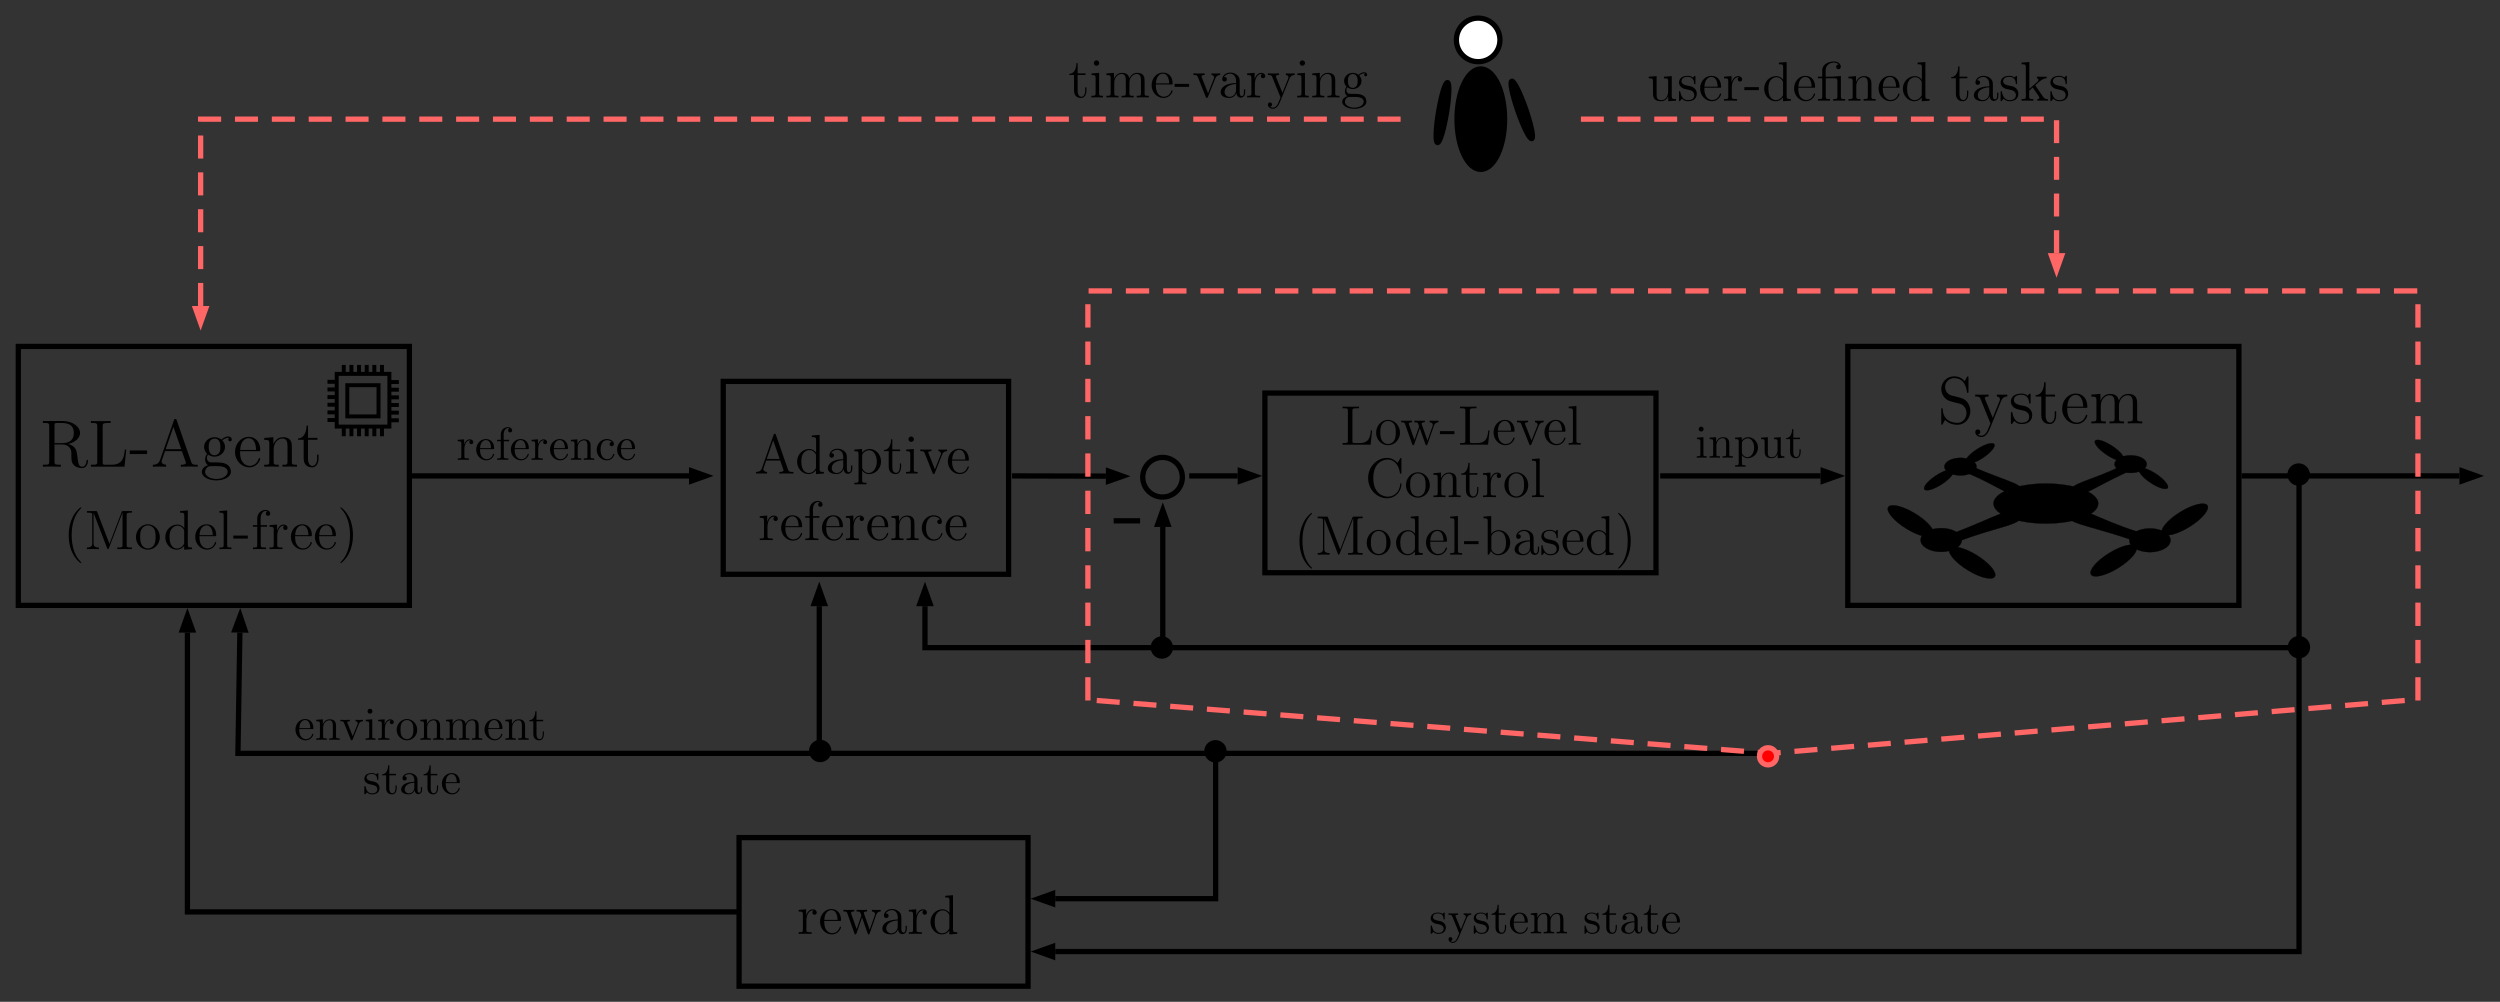 <?xml version="1.0" encoding="UTF-8"?>
<svg xmlns="http://www.w3.org/2000/svg" xmlns:xlink="http://www.w3.org/1999/xlink" version="1.1" width="536.37pt" height="214.93pt" viewBox="0 0 536.37 214.93">
  <rect x="0" y="0" width="536.37" height="214.93" fill="#333333" stroke="none"/>
  <defs>
    <path id="font_0_24" d="M.208 .417C.157 .43 .112 .48 .112 .544 .112 .614 .168 .677 .246 .677 .41 .677 .432 .515 .438 .472 .44 .46 .44 .456 .45 .456 .461 .456 .461 .461 .461 .479V.681C.461 .699 .461 .704 .451 .704 .448 .704 .444 .704 .437 .691L.404 .63C.356 .692 .29 .704 .246 .704 .135 .704 .054 .615 .054 .513 .054 .465 .071 .421 .108 .381 .143 .342 .178 .333 .249 .315 .284 .307 .339 .293 .353 .287 .4 .264 .431 .21 .431 .154 .431 .079 .378 .008 .295 .008 .25 .008 .188 .019 .139 .062 .081 .114 .077 .186 .076 .219 .075 .227 .067 .227 .065 .227 .054 .227 .054 .222 .054 .204V.002C.054-.016 .054-.021 .064-.021 .07-.021 .071-.019 .078-.007 .082 .001 .103 .038 .111 .053 .147 .013 .21-.021 .296-.021 .408-.021 .489 .074 .489 .184 .489 .245 .466 .29 .439 .323 .402 .368 .357 .379 .318 .389L.208 .417Z"></path>
    <path id="font_0_15" d="M.405 .334C.432 .401 .479 .402 .498 .402V.431C.469 .429 .455 .429 .423 .429 .4 .429 .398 .429 .342 .431V.402C.379 .4 .388 .377 .388 .359 .388 .35 .386 .345 .382 .335L.28 .083 .169 .355C.163 .369 .163 .375 .163 .376 .163 .402 .198 .402 .218 .402V.431C.192 .429 .143 .429 .115 .429 .077 .429 .075 .429 .018 .431V.402C.076 .402 .084 .397 .097 .366L.246-0C.202-.106 .202-.108 .198-.116 .181-.146 .154-.184 .109-.184 .078-.184 .059-.166 .059-.166 .059-.166 .094-.162 .094-.127 .094-.103 .075-.09 .057-.09 .04-.09 .019-.1 .019-.129 .019-.167 .056-.204 .109-.204 .165-.204 .206-.155 .232-.092L.405 .334Z"></path>
    <path id="font_0_7" d="M.328 .423C.328 .441 .328 .446 .318 .446 .31 .446 .291 .424 .284 .415 .253 .44 .222 .446 .19 .446 .069 .446 .033 .38 .033 .325 .033 .314 .033 .279 .071 .244 .103 .216 .137 .209 .183 .2 .238 .189 .251 .186 .276 .166 .294 .151 .307 .129 .307 .101 .307 .058 .282 .01 .194 .01 .128 .01 .08 .048 .058 .148 .054 .166 .054 .167 .053 .168 .051 .172 .047 .172 .044 .172 .033 .172 .033 .167 .033 .149V.013C.033-.005 .033-.01 .043-.01 .048-.01 .049-.009 .066 .012 .071 .019 .071 .021 .086 .037 .124-.01 .178-.01 .195-.01 .3-.01 .352 .048 .352 .127 .352 .181 .319 .213 .31 .222 .274 .253 .247 .259 .181 .271 .151 .277 .078 .291 .078 .351 .078 .382 .099 .428 .189 .428 .298 .428 .304 .335 .306 .304 .307 .296 .314 .296 .317 .296 .328 .296 .328 .301 .328 .319V.423Z"></path>
    <path id="font_0_8" d="M.168 .402H.309V.431H.168V.615H.146C.145 .521 .109 .425 .018 .422V.402H.103V.124C.103 .013 .177-.01 .23-.01 .293-.01 .326 .052 .326 .124V.181H.304V.126C.304 .054 .275 .012 .236 .012 .168 .012 .168 .105 .168 .122V.402Z"></path>
    <path id="font_0_19" d="M.383 .232C.405 .232 .407 .232 .407 .251 .407 .352 .353 .446 .232 .446 .118 .446 .03 .343 .03 .219 .03 .087 .132-.01 .243-.01 .362-.01 .407 .098 .407 .119 .407 .125 .402 .129 .396 .129 .388 .129 .386 .124 .384 .119 .358 .035 .291 .012 .249 .012 .207 .012 .106 .04 .106 .213V.232H.383M.107 .251C.115 .408 .203 .426 .231 .426 .338 .426 .344 .285 .345 .251H.107Z"></path>
    <path id="font_0_27" d="M.717 .243C.717 .336 .717 .364 .694 .396 .665 .435 .618 .441 .584 .441 .501 .441 .459 .381 .443 .342 .429 .419 .375 .441 .312 .441 .215 .441 .177 .358 .169 .338H.168V.441L.032 .43V.401C.1 .401 .108 .394 .108 .345V.074C.108 .029 .097 .029 .032 .029V0C.058 .002 .112 .002 .14 .002 .169 .002 .223 .002 .249 0V.029C.185 .029 .173 .029 .173 .074V.26C.173 .365 .242 .421 .304 .421 .366 .421 .38 .37 .38 .309V.074C.38 .029 .369 .029 .304 .029V0C.33 .002 .384 .002 .412 .002 .441 .002 .495 .002 .521 0V.029C.457 .029 .445 .029 .445 .074V.26C.445 .365 .514 .421 .576 .421 .638 .421 .652 .37 .652 .309V.074C.652 .029 .641 .029 .576 .029V0C.602 .002 .656 .002 .684 .002 .713 .002 .767 .002 .793 0V.029C.743 .029 .718 .029 .717 .059V.243Z"></path>
    <path id="font_0_22" d="M.422 .34C.521 .363 .598 .426 .598 .503 .598 .6 .485 .683 .341 .683H.042V.654H.062C.134 .654 .137 .644 .137 .607V.076C.137 .039 .134 .029 .062 .029H.042V-0C.065 .002 .147 .002 .176 .002 .205 .002 .288 .002 .311-0V.029H.291C.219 .029 .216 .039 .216 .076V.332H.332C.371 .332 .408 .321 .435 .293 .469 .255 .469 .234 .469 .165 .469 .086 .469 .06 .513 .017 .528 .002 .57-.021 .626-.021 .704-.021 .717 .066 .717 .087 .717 .093 .717 .102 .706 .102 .696 .102 .696 .096 .695 .086 .69 .026 .661-.001 .629-.001 .583-.001 .573 .046 .565 .099 .564 .106 .558 .149 .555 .174 .548 .224 .544 .256 .514 .287 .503 .298 .477 .325 .422 .34M.328 .352H.216V.614C.216 .637 .216 .649 .237 .653 .246 .654 .276 .654 .296 .654 .377 .654 .505 .654 .505 .503 .505 .416 .458 .352 .328 .352Z"></path>
    <path id="font_0_14" d="M.57 .256H.548C.538 .156 .525 .029 .35 .029H.263C.219 .029 .217 .036 .217 .069V.606C.217 .642 .219 .654 .306 .654H.336V.683C.307 .681 .219 .681 .184 .681 .154 .681 .065 .681 .041 .683V.654H.061C.133 .654 .136 .644 .136 .607V.076C.136 .039 .133 .029 .061 .029H.041V0H.544L.57 .256Z"></path>
    <path id="font_0_31" d="M.271 .189V.243H.011V.189H.271Z"></path>
    <path id="font_0_1" d="M.387 .696C.383 .708 .381 .714 .367 .714 .353 .714 .351 .711 .346 .695L.137 .097C.123 .056 .095 .03 .031 .029V0C.092 .002 .094 .002 .127 .002 .155 .002 .203 .002 .229 0V.029C.187 .03 .162 .051 .162 .079 .162 .085 .162 .087 .167 .1L.213 .233H.465L.52 .076C.525 .064 .525 .062 .525 .059 .525 .029 .474 .029 .449 .029V0C.472 .002 .551 .002 .579 .002 .607 .002 .679 .002 .702 0V.029C.637 .029 .619 .029 .605 .07L.387 .696M.339 .595 .455 .262H.223L.339 .595Z"></path>
    <path id="font_0_21" d="M.119 .181C.166 .15 .206 .15 .217 .15 .307 .15 .374 .218 .374 .295 .374 .322 .366 .36 .334 .392 .373 .432 .42 .432 .425 .432 .429 .432 .434 .432 .438 .43 .428 .426 .423 .416 .423 .405 .423 .391 .433 .379 .449 .379 .457 .379 .475 .384 .475 .406 .475 .424 .461 .452 .426 .452 .374 .452 .335 .42 .321 .405 .291 .428 .256 .441 .218 .441 .128 .441 .061 .373 .061 .296 .061 .239 .096 .202 .106 .193 .094 .178 .076 .149 .076 .11 .076 .052 .111 .027 .119 .022 .073 .009 .027-.027 .027-.079 .027-.148 .121-.205 .244-.205 .363-.205 .462-.152 .462-.077 .462-.052 .455 .007 .395 .038 .344 .064 .294 .064 .208 .064 .147 .064 .14 .064 .122 .083 .112 .093 .103 .112 .103 .133 .103 .15 .109 .167 .119 .181M.218 .171C.13 .171 .13 .272 .13 .295 .13 .313 .13 .354 .147 .381 .166 .41 .196 .42 .217 .42 .305 .42 .305 .319 .305 .296 .305 .278 .305 .237 .288 .21 .269 .181 .239 .171 .218 .171M.245-.184C.149-.184 .076-.135 .076-.078 .076-.07 .078-.031 .116-.005 .138 .009 .147 .009 .217 .009 .3 .009 .413 .009 .413-.078 .413-.137 .337-.184 .245-.184Z"></path>
    <path id="font_0_2" d="M.445 .243C.445 .336 .445 .364 .422 .396 .393 .435 .346 .441 .312 .441 .215 .441 .177 .358 .169 .338H.168V.441L.032 .43V.401C.1 .401 .108 .394 .108 .345V.074C.108 .029 .097 .029 .032 .029V0C.058 .002 .112 .002 .14 .002 .169 .002 .223 .002 .249 0V.029C.185 .029 .173 .029 .173 .074V.26C.173 .365 .242 .421 .304 .421 .366 .421 .38 .37 .38 .309V.074C.38 .029 .369 .029 .304 .029V0C.33 .002 .384 .002 .412 .002 .441 .002 .495 .002 .521 0V.029C.471 .029 .446 .029 .445 .059V.243Z"></path>
    <path id="font_0_28" d="M.325-.243C.325-.24 .325-.238 .308-.221 .208-.12 .152 .045 .152 .249 .152 .443 .199 .61 .315 .728 .325 .737 .325 .739 .325 .742 .325 .748 .32 .75 .316 .75 .303 .75 .221 .678 .172 .58 .121 .479 .098 .372 .098 .249 .098 .16 .112 .041 .164-.066 .223-.186 .305-.251 .316-.251 .32-.251 .325-.249 .325-.243Z"></path>
    <path id="font_0_17" d="M.23 .664C.223 .683 .222 .683 .199 .683H.044V.654H.064C.136 .654 .139 .644 .139 .607V.103C.139 .076 .139 .029 .044 .029V0C.07 .002 .123 .002 .151 .002 .179 .002 .232 .002 .258 0V.029C.163 .029 .163 .076 .163 .103V.649H.164L.405 .019C.409 .008 .412 0 .422 0 .431 0 .433 .005 .439 .02L.682 .654H.683V.076C.683 .039 .68 .029 .608 .029H.588V0C.611 .002 .691 .002 .72 .002 .749 .002 .829 .002 .852 0V.029H.832C.76 .029 .757 .039 .757 .076V.607C.757 .644 .76 .654 .832 .654H.852V.683H.697C.675 .683 .674 .682 .666 .663L.448 .094 .23 .664Z"></path>
    <path id="font_0_3" d="M.459 .214C.459 .343 .361 .446 .245 .446 .125 .446 .03 .34 .03 .214 .03 .086 .13-.01 .244-.01 .362-.01 .459 .088 .459 .214M.245 .012C.208 .012 .163 .028 .134 .077 .107 .122 .106 .181 .106 .223 .106 .261 .106 .322 .137 .367 .165 .41 .209 .426 .244 .426 .283 .426 .325 .408 .352 .369 .383 .323 .383 .26 .383 .223 .383 .188 .383 .126 .357 .079 .329 .031 .283 .012 .245 .012Z"></path>
    <path id="font_0_18" d="M.3 .683V.654C.368 .654 .376 .647 .376 .598V.377C.355 .406 .312 .441 .251 .441 .135 .441 .035 .343 .035 .215 .035 .088 .13-.01 .24-.01 .316-.01 .36 .04 .374 .059V-.01L.515 0V.029C.447 .029 .439 .036 .439 .085V.694L.3 .683M.374 .117C.374 .099 .374 .096 .36 .074 .336 .039 .295 .01 .245 .01 .219 .01 .111 .02 .111 .214 .111 .286 .123 .326 .145 .359 .165 .39 .205 .421 .255 .421 .317 .421 .352 .376 .362 .36 .374 .343 .374 .341 .374 .323V.117Z"></path>
    <path id="font_0_26" d="M.172 .694 .033 .683V.654C.101 .654 .109 .647 .109 .598V.074C.109 .029 .098 .029 .033 .029V0C.061 .002 .11 .002 .14 .002 .17 .002 .22 .002 .248 0V.029C.184 .029 .172 .029 .172 .074V.694Z"></path>
    <path id="font_0_20" d="M.172 .402H.285V.431H.17V.548C.17 .638 .216 .684 .257 .684 .265 .684 .28 .682 .292 .676 .288 .675 .263 .666 .263 .637 .263 .614 .279 .598 .302 .598 .326 .598 .342 .614 .342 .638 .342 .675 .306 .704 .258 .704 .188 .704 .109 .65 .109 .548V.431H.031V.402H.109V.074C.109 .029 .098 .029 .033 .029V0C.061 .002 .116 .002 .146 .002 .173 .002 .244 .002 .267 0V.029H.247C.174 .029 .172 .04 .172 .076V.402Z"></path>
    <path id="font_0_6" d="M.167 .233C.167 .33 .207 .421 .284 .421 .292 .421 .294 .421 .298 .42 .29 .416 .274 .41 .274 .383 .274 .354 .297 .343 .313 .343 .333 .343 .353 .356 .353 .383 .353 .413 .326 .441 .283 .441 .198 .441 .169 .349 .163 .33H.162V.441L.028 .43V.401C.096 .401 .104 .394 .104 .345V.074C.104 .029 .093 .029 .028 .029V0C.056 .002 .111 .002 .141 .002 .168 .002 .239 .002 .262 0V.029H.242C.169 .029 .167 .04 .167 .076V.233Z"></path>
    <path id="font_0_29" d="M.282 .249C.282 .325 .272 .449 .216 .565 .157 .685 .075 .75 .064 .75 .06 .75 .055 .748 .055 .742 .055 .739 .055 .737 .072 .72 .172 .619 .228 .454 .228 .25 .228 .056 .181-.111 .065-.229 .055-.238 .055-.24 .055-.243 .055-.249 .06-.251 .064-.251 .077-.251 .159-.179 .208-.081 .259 .021 .282 .129 .282 .249Z"></path>
    <path id="font_0_11" d="M.605 .336C.627 .399 .671 .401 .688 .402V.431C.663 .429 .645 .429 .614 .429 .585 .429 .583 .429 .529 .431V.402C.574 .4 .586 .373 .586 .354 .586 .353 .586 .346 .582 .336L.49 .074 .39 .357C.385 .369 .385 .371 .385 .374 .385 .402 .422 .402 .443 .402V.431C.415 .429 .374 .429 .345 .429 .313 .429 .311 .429 .255 .431V.402C.293 .402 .306 .4 .317 .387 .322 .381 .334 .348 .341 .328L.256 .084 .16 .356C.155 .369 .155 .371 .155 .375 .155 .402 .194 .402 .213 .402V.431C.188 .429 .138 .429 .111 .429 .083 .429 .081 .429 .018 .431V.402C.069 .402 .079 .398 .09 .366L.216 .008C.22-.003 .223-.01 .234-.01 .243-.01 .248-.007 .253 .009L.353 .294 .453 .009C.458-.007 .463-.01 .472-.01 .483-.01 .486-.003 .49 .008L.605 .336Z"></path>
    <path id="font_0_12" d="M.386 .267C.386 .321 .386 .361 .342 .4 .307 .432 .262 .446 .218 .446 .136 .446 .073 .392 .073 .327 .073 .298 .092 .284 .115 .284 .139 .284 .156 .301 .156 .325 .156 .366 .12 .366 .105 .366 .128 .408 .176 .426 .216 .426 .262 .426 .321 .388 .321 .298V.258C.12 .255 .044 .171 .044 .094 .044 .015 .136-.01 .197-.01 .263-.01 .308 .03 .327 .078 .331 .031 .362-.005 .405-.005 .426-.005 .484 .009 .484 .089V.145H.462V.089C.462 .032 .438 .024 .424 .024 .386 .024 .386 .077 .386 .092V.267M.321 .141C.321 .043 .248 .01 .205 .01 .156 .01 .115 .046 .115 .094 .115 .226 .285 .238 .321 .24V.141Z"></path>
    <path id="font_1_14" d="M.177 .442 .037 .431V.4C.102 .4 .111 .394 .111 .345V.076C.111 .031 .1 .031 .033 .031V0C.065 .001 .119 .003 .143 .003 .178 .003 .213 .001 .247 0V.031C.181 .031 .177 .036 .177 .075V.442M.181 .616C.181 .648 .156 .669 .128 .669 .097 .669 .075 .642 .075 .616 .075 .589 .097 .563 .128 .563 .156 .563 .181 .584 .181 .616Z"></path>
    <path id="font_1_1" d="M.11 .344V.076C.11 .031 .099 .031 .032 .031V0C.067 .001 .118 .003 .145 .003 .171 .003 .223 .001 .257 0V.031C.19 .031 .179 .031 .179 .076V.26C.179 .364 .25 .42 .314 .42 .377 .42 .388 .366 .388 .309V.076C.388 .031 .377 .031 .31 .031V0C.345 .001 .396 .003 .423 .003 .449 .003 .501 .001 .535 0V.031C.483 .031 .458 .031 .457 .061V.252C.457 .338 .457 .369 .426 .405 .412 .422 .379 .442 .321 .442 .248 .442 .201 .399 .173 .337V.442L.032 .431V.4C.102 .4 .11 .393 .11 .344Z"></path>
    <path id="font_1_3" d="M.172 .376V.442L.028 .431V.4C.099 .4 .106 .394 .106 .35V-.118C.106-.163 .095-.163 .028-.163V-.194C.062-.193 .114-.191 .14-.191 .167-.191 .218-.193 .253-.194V-.163C.186-.163 .175-.163 .175-.118V.05 .059C.18 .043 .222-.011 .298-.011 .417-.011 .521 .087 .521 .216 .521 .343 .424 .442 .312 .442 .234 .442 .192 .398 .172 .376M.175 .114V.337C.204 .388 .253 .417 .304 .417 .377 .417 .438 .329 .438 .216 .438 .095 .368 .011 .294 .011 .254 .011 .216 .031 .189 .072 .175 .093 .175 .094 .175 .114Z"></path>
    <path id="font_1_7" d="M.391 .079V-.011L.535 0V.031C.465 .031 .457 .038 .457 .087V.442L.31 .431V.4C.38 .4 .388 .393 .388 .344V.166C.388 .079 .34 .011 .267 .011 .183 .011 .179 .058 .179 .11V.442L.032 .431V.4C.11 .4 .11 .397 .11 .308V.158C.11 .08 .11-.011 .262-.011 .318-.011 .362 .017 .391 .079Z"></path>
    <path id="font_1_6" d="M.173 .4H.316V.431H.173V.615H.148C.147 .533 .117 .426 .019 .422V.4H.104V.124C.104 .001 .197-.011 .233-.011 .304-.011 .332 .06 .332 .124V.181H.307V.126C.307 .052 .277 .014 .24 .014 .173 .014 .173 .105 .173 .122V.4Z"></path>
    <path id="font_0_23" d="M.174 .616C.174 .642 .153 .665 .125 .665 .099 .665 .077 .644 .077 .617 .077 .587 .101 .568 .125 .568 .156 .568 .174 .594 .174 .616M.036 .43V.401C.1 .401 .109 .395 .109 .346V.074C.109 .029 .098 .029 .033 .029V0C.061 .002 .109 .002 .138 .002 .149 .002 .207 .002 .241 0V.029C.176 .029 .172 .034 .172 .073V.441L.036 .43Z"></path>
    <path id="font_0_10" d="M.408 .336C.417 .358 .434 .401 .498 .402V.431C.469 .429 .455 .429 .424 .429 .403 .429 .388 .429 .342 .431V.402C.384 .4 .389 .37 .389 .359 .389 .35 .387 .345 .382 .333L.28 .075 .168 .357C.163 .371 .162 .371 .162 .376 .162 .402 .2 .402 .218 .402V.431C.193 .429 .141 .429 .114 .429 .081 .429 .079 .429 .018 .431V.402C.074 .402 .084 .398 .096 .367L.239 .009C.244-.005 .246-.01 .258-.01 .265-.01 .271-.008 .278 .009L.408 .336Z"></path>
    <path id="font_0_9" d="M.304 .43V.401C.372 .401 .38 .394 .38 .345V.166C.38 .081 .335 .01 .26 .01 .178 .01 .173 .057 .173 .11V.441L.032 .43V.401C.108 .401 .108 .398 .108 .309V.159C.108 .097 .108 .061 .138 .028 .162 .002 .203-.01 .254-.01 .271-.01 .303-.01 .337 .019 .366 .042 .382 .08 .382 .08V-.01L.521 0V.029C.453 .029 .445 .036 .445 .085V.441L.304 .43Z"></path>
    <path id="font_0_30" d="M.318 .434C.312 .434 .302 .433 .3 .432 .298 .431 .296 .431 .282 .431H.165V.544C.165 .646 .252 .684 .311 .684 .321 .684 .369 .683 .399 .649 .357 .649 .354 .618 .354 .607 .354 .578 .378 .565 .395 .565 .413 .565 .437 .577 .437 .608 .437 .659 .39 .704 .313 .704 .222 .704 .104 .654 .104 .546V.431H.026V.402H.104V.074C.104 .029 .093 .029 .028 .029V0C.056 .002 .105 .002 .135 .002 .165 .002 .215 .002 .243 0V.029C.179 .029 .167 .029 .167 .074V.402H.324C.37 .402 .376 .389 .376 .348V.074C.376 .029 .365 .029 .3 .029V0C.328 .002 .377 .002 .407 .002 .437 .002 .487 .002 .515 0V.029C.451 .029 .439 .029 .439 .074V.442L.318 .434Z"></path>
    <path id="font_0_25" d="M.28 .265C.28 .266 .273 .274 .273 .275 .273 .278 .336 .332 .344 .34 .413 .4 .457 .401 .478 .402V.431C.458 .429 .432 .429 .402 .429 .376 .429 .325 .429 .302 .431V.402C.319 .401 .331 .392 .331 .376 .331 .356 .311 .338 .31 .338L.167 .212V.694L.028 .683V.654C.096 .654 .104 .647 .104 .598V.074C.104 .029 .093 .029 .028 .029V0C.056 .002 .104 .002 .134 .002 .164 .002 .212 .002 .24 0V.029C.176 .029 .164 .029 .164 .074V.18L.228 .236 .324 .098C.339 .077 .346 .066 .346 .052 .346 .034 .332 .029 .311 .029V0C.336 .002 .385 .002 .412 .002 .455 .002 .457 .002 .5 0V.029C.473 .029 .442 .029 .414 .07L.28 .265Z"></path>
    <path id="font_1_12" d="M.112 .252C.118 .401 .202 .426 .236 .426 .339 .426 .349 .291 .349 .252H.112M.111 .231H.39C.412 .231 .415 .231 .415 .252 .415 .351 .361 .448 .236 .448 .12 .448 .028 .345 .028 .22 .028 .086 .133-.011 .248-.011 .37-.011 .415 .1 .415 .119 .415 .129 .407 .131 .402 .131 .393 .131 .391 .125 .389 .117 .354 .014 .264 .014 .254 .014 .204 .014 .164 .044 .141 .081 .111 .129 .111 .195 .111 .231Z"></path>
    <path id="font_1_8" d="M.416 .333C.425 .356 .442 .399 .508 .4V.431C.485 .429 .456 .428 .433 .428 .409 .428 .363 .43 .346 .431V.4C.383 .399 .394 .376 .394 .357 .394 .348 .392 .344 .388 .333L.286 .078 .174 .357C.168 .37 .168 .372 .168 .374 .168 .4 .207 .4 .225 .4V.431C.195 .43 .139 .428 .116 .428 .089 .428 .049 .429 .019 .431V.4C.082 .4 .086 .394 .099 .363L.243 .008C.249-.006 .251-.011 .264-.011 .277-.011 .281-.002 .285 .008L.416 .333Z"></path>
    <path id="font_1_4" d="M.167 .332V.442L.028 .431V.4C.098 .4 .106 .393 .106 .344V.076C.106 .031 .095 .031 .028 .031V0C.067 .001 .114 .003 .142 .003 .182 .003 .229 .003 .269 0V.031H.248C.174 .031 .172 .042 .172 .078V.232C.172 .331 .214 .42 .29 .42 .297 .42 .299 .42 .301 .419 .298 .418 .278 .406 .278 .38 .278 .352 .299 .337 .321 .337 .339 .337 .364 .349 .364 .381 .364 .413 .333 .442 .29 .442 .217 .442 .181 .375 .167 .332Z"></path>
    <path id="font_1_2" d="M.471 .214C.471 .342 .371 .448 .25 .448 .125 .448 .028 .339 .028 .214 .028 .085 .132-.011 .249-.011 .37-.011 .471 .087 .471 .214M.25 .014C.207 .014 .163 .035 .136 .081 .111 .125 .111 .186 .111 .222 .111 .261 .111 .315 .135 .359 .162 .405 .209 .426 .249 .426 .293 .426 .336 .404 .362 .361 .388 .318 .388 .26 .388 .222 .388 .186 .388 .132 .366 .088 .344 .043 .3 .014 .25 .014Z"></path>
    <path id="font_1_15" d="M.11 .344V.076C.11 .031 .099 .031 .032 .031V0C.067 .001 .118 .003 .145 .003 .171 .003 .223 .001 .257 0V.031C.19 .031 .179 .031 .179 .076V.26C.179 .364 .25 .42 .314 .42 .377 .42 .388 .366 .388 .309V.076C.388 .031 .377 .031 .31 .031V0C.345 .001 .396 .003 .423 .003 .449 .003 .501 .001 .535 0V.031C.468 .031 .457 .031 .457 .076V.26C.457 .364 .528 .42 .592 .42 .655 .42 .666 .366 .666 .309V.076C.666 .031 .655 .031 .588 .031V0C.623 .001 .674 .003 .701 .003 .727 .003 .779 .001 .813 0V.031C.761 .031 .736 .031 .735 .061V.252C.735 .338 .735 .369 .704 .405 .69 .422 .657 .442 .599 .442 .515 .442 .471 .382 .454 .344 .44 .431 .366 .442 .321 .442 .248 .442 .201 .399 .173 .337V.442L.032 .431V.4C.102 .4 .11 .393 .11 .344Z"></path>
    <path id="font_1_13" d="M.175 .431V.547C.175 .635 .223 .683 .267 .683 .27 .683 .285 .683 .3 .676 .288 .672 .27 .659 .27 .634 .27 .611 .286 .591 .313 .591 .342 .591 .357 .611 .357 .635 .357 .672 .32 .705 .267 .705 .197 .705 .112 .652 .112 .546V.431H.033V.4H.112V.076C.112 .031 .101 .031 .034 .031V0C.073 .001 .12 .003 .148 .003 .188 .003 .235 .003 .275 0V.031H.254C.18 .031 .178 .042 .178 .078V.4H.292V.431H.175Z"></path>
    <path id="font_1_11" d="M.117 .218C.117 .381 .199 .423 .252 .423 .261 .423 .324 .422 .359 .386 .318 .383 .312 .353 .312 .34 .312 .314 .33 .294 .358 .294 .384 .294 .404 .311 .404 .341 .404 .409 .328 .448 .251 .448 .126 .448 .034 .34 .034 .216 .034 .088 .133-.011 .249-.011 .383-.011 .415 .109 .415 .119 .415 .129 .405 .129 .402 .129 .393 .129 .391 .125 .389 .119 .36 .026 .295 .014 .258 .014 .205 .014 .117 .057 .117 .218Z"></path>
    <path id="font_0_13" d="M.167 .694 .028 .683V.654C.096 .654 .104 .647 .104 .598V0H.126C.13 .008 .158 .058 .162 .065 .185 .028 .228-.01 .292-.01 .407-.01 .508 .087 .508 .216 .508 .343 .414 .441 .303 .441 .248 .441 .201 .416 .167 .374V.694M.169 .32C.169 .338 .169 .34 .18 .356 .204 .392 .248 .421 .297 .421 .327 .421 .432 .409 .432 .217 .432 .15 .422 .108 .398 .072 .378 .041 .338 .01 .288 .01 .234 .01 .199 .045 .182 .072 .169 .093 .169 .097 .169 .114V.32Z"></path>
    <path id="font_0_5" d="M.245-.165C.181-.165 .169-.165 .169-.12V.054C.187 .029 .228-.01 .292-.01 .407-.01 .508 .087 .508 .216 .508 .343 .414 .441 .305 .441 .217 .441 .17 .378 .167 .374V.441L.028 .43V.401C.098 .401 .104 .394 .104 .35V-.12C.104-.165 .093-.165 .028-.165V-.194C.054-.192 .108-.192 .136-.192 .165-.192 .219-.192 .245-.194V-.165M.169 .319C.169 .338 .169 .339 .18 .355 .21 .4 .259 .419 .297 .419 .372 .419 .432 .328 .432 .216 .432 .097 .364 .01 .287 .01 .256 .01 .227 .023 .207 .042 .184 .065 .169 .085 .169 .113V.319Z"></path>
    <path id="font_0_16" d="M.362 .37C.35 .37 .313 .37 .313 .329 .313 .305 .33 .288 .354 .288 .377 .288 .396 .302 .396 .331 .396 .398 .326 .446 .245 .446 .128 .446 .035 .342 .035 .216 .035 .088 .131-.01 .244-.01 .376-.01 .406 .11 .406 .119 .406 .128 .399 .128 .396 .128 .387 .128 .386 .125 .383 .113 .361 .042 .307 .012 .253 .012 .192 .012 .111 .065 .111 .217 .111 .383 .196 .424 .246 .424 .284 .424 .339 .409 .362 .37Z"></path>
    <path id="font_1_5" d="M.208 .194C.23 .19 .312 .174 .312 .102 .312 .051 .277 .011 .199 .011 .115 .011 .079 .068 .06 .153 .057 .166 .056 .17 .046 .17 .033 .17 .033 .163 .033 .145V.013C.033-.004 .033-.011 .044-.011 .049-.011 .05-.01 .069 .009 .071 .011 .071 .013 .089 .032 .133-.01 .178-.011 .199-.011 .314-.011 .36 .056 .36 .128 .36 .181 .33 .211 .318 .223 .285 .255 .246 .263 .204 .271 .148 .282 .081 .295 .081 .353 .081 .388 .107 .429 .193 .429 .303 .429 .308 .339 .31 .308 .311 .299 .32 .299 .322 .299 .335 .299 .335 .304 .335 .323V.424C.335 .441 .335 .448 .324 .448 .319 .448 .317 .448 .304 .436 .301 .432 .291 .423 .287 .42 .249 .448 .208 .448 .193 .448 .071 .448 .033 .381 .033 .325 .033 .29 .049 .262 .076 .24 .108 .214 .136 .208 .208 .194Z"></path>
    <path id="font_1_10" d="M.415 .336C.441 .399 .492 .4 .508 .4V.431C.485 .429 .456 .428 .433 .428 .415 .428 .368 .43 .346 .431V.4C.377 .399 .393 .382 .393 .357 .393 .347 .392 .345 .387 .333L.286 .087 .175 .356C.171 .366 .169 .37 .169 .374 .169 .4 .206 .4 .225 .4V.431C.199 .43 .133 .428 .116 .428 .089 .428 .049 .429 .019 .431V.4C.067 .4 .086 .4 .1 .365L.25-0C.245-.013 .231-.046 .225-.059 .203-.114 .175-.183 .111-.183 .106-.183 .083-.183 .064-.165 .095-.161 .103-.139 .103-.123 .103-.097 .084-.081 .061-.081 .041-.081 .019-.094 .019-.124 .019-.169 .061-.205 .111-.205 .174-.205 .215-.148 .239-.091L.415 .336Z"></path>
    <path id="font_1_9" d="M.333 .076C.337 .036 .364-.006 .411-.006 .432-.006 .493 .008 .493 .089V.145H.468V.089C.468 .031 .443 .025 .432 .025 .399 .025 .395 .07 .395 .075V.275C.395 .317 .395 .356 .359 .393 .32 .432 .27 .448 .222 .448 .14 .448 .071 .401 .071 .335 .071 .305 .091 .288 .117 .288 .145 .288 .163 .308 .163 .334 .163 .346 .158 .379 .112 .38 .139 .415 .188 .426 .22 .426 .269 .426 .326 .387 .326 .298V.261C.275 .258 .205 .255 .142 .225 .067 .191 .042 .139 .042 .095 .042 .014 .139-.011 .202-.011 .268-.011 .314 .029 .333 .076M.326 .24V.14C.326 .045 .254 .011 .209 .011 .16 .011 .119 .046 .119 .096 .119 .151 .161 .234 .326 .24Z"></path>
    <path id="font_0_4" d="M.652 .681C.652 .699 .652 .704 .642 .704 .636 .704 .635 .702 .629 .692L.58 .613C.535 .669 .467 .704 .395 .704 .212 .704 .054 .546 .054 .342 .054 .135 .214-.021 .395-.021 .559-.021 .652 .122 .652 .232 .652 .243 .652 .249 .641 .249 .631 .249 .63 .244 .63 .237 .621 .078 .505 .008 .408 .008 .338 .008 .147 .05 .147 .342 .147 .631 .335 .675 .407 .675 .512 .675 .604 .586 .624 .436 .626 .424 .626 .421 .638 .421 .652 .421 .652 .424 .652 .444V.681Z"></path>
  </defs>
  <path transform="matrix(.1,0,0,-.1,0,214.93)" stroke-width="11.337" stroke-linecap="butt" stroke-miterlimit="10" stroke-linejoin="miter" fill="none" stroke="#000000" d="M3964.42 1128.27V850.469H4803.47V1406.06H3964.42Z"></path>
  <use data-text="S" xlink:href="#font_0_24" transform="matrix(14.346,0,0,-14.346,415.717,90.839)"></use>
  <use data-text="y" xlink:href="#font_0_15" transform="matrix(14.346,0,0,-14.346,423.517,90.839)"></use>
  <use data-text="s" xlink:href="#font_0_7" transform="matrix(14.346,0,0,-14.346,430.957,90.839)"></use>
  <use data-text="t" xlink:href="#font_0_8" transform="matrix(14.346,0,0,-14.346,436.477,90.839)"></use>
  <use data-text="e" xlink:href="#font_0_19" transform="matrix(14.346,0,0,-14.346,441.997,90.839)"></use>
  <use data-text="m" xlink:href="#font_0_27" transform="matrix(14.346,0,0,-14.346,448.237,90.839)"></use>
  <path transform="matrix(.1,0,0,-.1,0,214.93)" d="M3906.01 1109.43 3958.75 1128.27 3906.01 1147.1V1128.27"></path>
  <path transform="matrix(.1,0,0,-.1,0,214.93)" stroke-width="11.337" stroke-linecap="butt" stroke-miterlimit="10" stroke-linejoin="miter" fill="none" stroke="#000000" d="M3561.89 1128.27H3906.01"></path>
  <path transform="matrix(.1,0,0,-.1,0,214.93)" d="M5276.64 1109.43 5329.38 1128.27 5276.64 1147.1V1128.27"></path>
  <path transform="matrix(.1,0,0,-.1,0,214.93)" stroke-width="11.337" stroke-linecap="butt" stroke-miterlimit="10" stroke-linejoin="miter" fill="none" stroke="#000000" d="M4809.14 1128.27H5276.64"></path>
  <path transform="matrix(.1,0,0,-.1,0,214.93)" d="M2513.58 1018.83 2494.74 1071.57 2475.9 1018.83H2494.74"></path>
  <path transform="matrix(.1,0,0,-.1,0,214.93)" stroke-width="11.337" stroke-linecap="butt" stroke-miterlimit="10" stroke-linejoin="miter" fill="none" stroke="#000000" d="M4932.53 1128.27V759.762H2494.74V1018.83"></path>
  <path transform="matrix(.1,0,0,-.1,0,214.93)" d="M1478.21 1109.43 1530.96 1128.27 1478.21 1147.1V1128.27"></path>
  <path transform="matrix(.1,0,0,-.1,0,214.93)" stroke-width="11.337" stroke-linecap="butt" stroke-miterlimit="10" stroke-linejoin="miter" fill="none" stroke="#000000" d="M883.992 1128.27H1478.21"></path>
  <path transform="matrix(.1,0,0,-.1,0,214.93)" d="M2655.43 1109.43 2708.17 1128.27 2655.43 1147.1V1128.27"></path>
  <path transform="matrix(.1,0,0,-.1,0,214.93)" stroke-width="11.337" stroke-linecap="butt" stroke-miterlimit="10" stroke-linejoin="miter" fill="none" stroke="#000000" d="M2551.43 1128.27H2655.43"></path>
  <path transform="matrix(.1,0,0,-.1,0,214.93)" stroke-width="11.337" stroke-linecap="butt" stroke-miterlimit="10" stroke-linejoin="miter" fill="none" stroke="#000000" d="M2536.33 1131.44V1131.44C2533.02 1154.69 2511.48 1170.84 2488.23 1167.53 2464.98 1164.21 2448.83 1142.67 2452.14 1119.43 2455.46 1096.18 2477 1080.02 2500.24 1083.34 2523.49 1086.66 2539.64 1108.2 2536.33 1131.44Z"></path>
  <path transform="matrix(.1,0,0,-.1,0,214.93)" stroke-width="11.337" stroke-linecap="butt" stroke-miterlimit="10" stroke-linejoin="miter" fill="none" stroke="#000000" d="M2389.36 1031.89H2446.05"></path>
  <path transform="matrix(.1,0,0,-.1,0,214.93)" d="M4950.06 1131.17H4950.07C4950.07 1141.32 4941.83 1149.56 4931.68 1149.56 4921.53 1149.56 4913.29 1141.32 4913.29 1131.17 4913.29 1121.02 4921.53 1112.79 4931.68 1112.79 4941.83 1112.79 4950.07 1121.02 4950.07 1131.17"></path>
  <path transform="matrix(.1,0,0,-.1,0,214.93)" stroke-width="11.337" stroke-linecap="butt" stroke-miterlimit="10" stroke-linejoin="miter" fill="none" stroke="#000000" d="M4950.06 1131.17H4950.07C4950.07 1141.32 4941.83 1149.56 4931.68 1149.56 4921.53 1149.56 4913.29 1141.32 4913.29 1131.17 4913.29 1121.02 4921.53 1112.79 4931.68 1112.79 4941.83 1112.79 4950.07 1121.02 4950.07 1131.17Z"></path>
  <path transform="matrix(.1,0,0,-.1,0,214.93)" stroke-width="11.337" stroke-linecap="butt" stroke-miterlimit="10" stroke-linejoin="miter" fill="none" stroke="#000000" d="M39.27 1128.27V850.469H878.324V1406.06H39.27Z"></path>
  <path transform="matrix(.1,0,0,-.1,0,214.93)" stroke-width="8.504" stroke-linecap="butt" stroke-miterlimit="10" stroke-linejoin="miter" fill="none" stroke="#000000" d="M722.348 1290.61V1234.05H835.457V1347.17H722.348Z"></path>
  <path transform="matrix(.1,0,0,-.1,0,214.93)" stroke-width="8.504" stroke-linecap="butt" stroke-miterlimit="10" stroke-linejoin="miter" fill="none" stroke="#000000" d="M745.141 1289.4V1255.93H812.102V1322.88H745.141Z"></path>
  <path transform="matrix(.1,0,0,-.1,0,214.93)" stroke-width="8.504" stroke-linecap="butt" stroke-miterlimit="10" stroke-linejoin="miter" fill="none" stroke="#000000" d="M819.543 1366.38V1345.42"></path>
  <path transform="matrix(.1,0,0,-.1,0,214.93)" stroke-width="8.504" stroke-linecap="butt" stroke-miterlimit="10" stroke-linejoin="miter" fill="none" stroke="#000000" d="M803.145 1366.38V1345.42"></path>
  <path transform="matrix(.1,0,0,-.1,0,214.93)" stroke-width="8.504" stroke-linecap="butt" stroke-miterlimit="10" stroke-linejoin="miter" fill="none" stroke="#000000" d="M786.742 1366.38V1345.42"></path>
  <path transform="matrix(.1,0,0,-.1,0,214.93)" stroke-width="8.504" stroke-linecap="butt" stroke-miterlimit="10" stroke-linejoin="miter" fill="none" stroke="#000000" d="M770.34 1366.38V1345.42"></path>
  <path transform="matrix(.1,0,0,-.1,0,214.93)" stroke-width="8.504" stroke-linecap="butt" stroke-miterlimit="10" stroke-linejoin="miter" fill="none" stroke="#000000" d="M753.938 1366.38V1345.42"></path>
  <path transform="matrix(.1,0,0,-.1,0,214.93)" stroke-width="8.504" stroke-linecap="butt" stroke-miterlimit="10" stroke-linejoin="miter" fill="none" stroke="#000000" d="M737.543 1366.38V1345.42"></path>
  <path transform="matrix(.1,0,0,-.1,0,214.93)" stroke-width="8.504" stroke-linecap="butt" stroke-miterlimit="10" stroke-linejoin="miter" fill="none" stroke="#000000" d="M819.543 1234.26V1213.31"></path>
  <path transform="matrix(.1,0,0,-.1,0,214.93)" stroke-width="8.504" stroke-linecap="butt" stroke-miterlimit="10" stroke-linejoin="miter" fill="none" stroke="#000000" d="M803.145 1234.26V1213.31"></path>
  <path transform="matrix(.1,0,0,-.1,0,214.93)" stroke-width="8.504" stroke-linecap="butt" stroke-miterlimit="10" stroke-linejoin="miter" fill="none" stroke="#000000" d="M786.742 1234.26V1213.31"></path>
  <path transform="matrix(.1,0,0,-.1,0,214.93)" stroke-width="8.504" stroke-linecap="butt" stroke-miterlimit="10" stroke-linejoin="miter" fill="none" stroke="#000000" d="M770.34 1234.26V1213.31"></path>
  <path transform="matrix(.1,0,0,-.1,0,214.93)" stroke-width="8.504" stroke-linecap="butt" stroke-miterlimit="10" stroke-linejoin="miter" fill="none" stroke="#000000" d="M753.938 1234.26V1213.31"></path>
  <path transform="matrix(.1,0,0,-.1,0,214.93)" stroke-width="8.504" stroke-linecap="butt" stroke-miterlimit="10" stroke-linejoin="miter" fill="none" stroke="#000000" d="M737.543 1234.26V1213.31"></path>
  <path transform="matrix(.1,0,0,-.1,0,214.93)" stroke-width="8.504" stroke-linecap="butt" stroke-miterlimit="10" stroke-linejoin="miter" fill="none" stroke="#000000" d="M855.762 1329.59H834.805"></path>
  <path transform="matrix(.1,0,0,-.1,0,214.93)" stroke-width="8.504" stroke-linecap="butt" stroke-miterlimit="10" stroke-linejoin="miter" fill="none" stroke="#000000" d="M855.762 1313.19H834.805"></path>
  <path transform="matrix(.1,0,0,-.1,0,214.93)" stroke-width="8.504" stroke-linecap="butt" stroke-miterlimit="10" stroke-linejoin="miter" fill="none" stroke="#000000" d="M855.762 1280.39H834.805"></path>
  <path transform="matrix(.1,0,0,-.1,0,214.93)" stroke-width="8.504" stroke-linecap="butt" stroke-miterlimit="10" stroke-linejoin="miter" fill="none" stroke="#000000" d="M855.762 1263.99H834.805"></path>
  <path transform="matrix(.1,0,0,-.1,0,214.93)" stroke-width="8.504" stroke-linecap="butt" stroke-miterlimit="10" stroke-linejoin="miter" fill="none" stroke="#000000" d="M855.762 1247.59H834.805"></path>
  <path transform="matrix(.1,0,0,-.1,0,214.93)" stroke-width="8.504" stroke-linecap="butt" stroke-miterlimit="10" stroke-linejoin="miter" fill="none" stroke="#000000" d="M723.531 1330.16H702.578"></path>
  <path transform="matrix(.1,0,0,-.1,0,214.93)" stroke-width="8.504" stroke-linecap="butt" stroke-miterlimit="10" stroke-linejoin="miter" fill="none" stroke="#000000" d="M723.531 1313.76H702.578"></path>
  <path transform="matrix(.1,0,0,-.1,0,214.93)" stroke-width="8.504" stroke-linecap="butt" stroke-miterlimit="10" stroke-linejoin="miter" fill="none" stroke="#000000" d="M723.531 1280.96H702.578"></path>
  <path transform="matrix(.1,0,0,-.1,0,214.93)" stroke-width="8.504" stroke-linecap="butt" stroke-miterlimit="10" stroke-linejoin="miter" fill="none" stroke="#000000" d="M723.531 1264.56H702.578"></path>
  <path transform="matrix(.1,0,0,-.1,0,214.93)" stroke-width="8.504" stroke-linecap="butt" stroke-miterlimit="10" stroke-linejoin="miter" fill="none" stroke="#000000" d="M723.531 1248.16H702.578"></path>
  <path transform="matrix(.1,0,0,-.1,0,214.93)" stroke-width="8.504" stroke-linecap="butt" stroke-miterlimit="10" stroke-linejoin="miter" fill="none" stroke="#000000" d="M855.762 1296.79H834.805"></path>
  <path transform="matrix(.1,0,0,-.1,0,214.93)" stroke-width="8.504" stroke-linecap="butt" stroke-miterlimit="10" stroke-linejoin="miter" fill="none" stroke="#000000" d="M723.531 1297.36H702.578"></path>
  <use data-text="R" xlink:href="#font_0_22" transform="matrix(14.346,0,0,-14.346,8.593,100.128)"></use>
  <use data-text="L" xlink:href="#font_0_14" transform="matrix(14.346,0,0,-14.346,18.913,100.128)"></use>
  <use data-text="-" xlink:href="#font_0_31" transform="matrix(14.346,0,0,-14.346,27.673,100.128)"></use>
  <use data-text="A" xlink:href="#font_0_1" transform="matrix(14.346,0,0,-14.346,32.353,100.128)"></use>
  <use data-text="g" xlink:href="#font_0_21" transform="matrix(14.346,0,0,-14.346,42.913,100.128)"></use>
  <use data-text="e" xlink:href="#font_0_19" transform="matrix(14.346,0,0,-14.346,49.993,100.128)"></use>
  <use data-text="n" xlink:href="#font_0_2" transform="matrix(14.346,0,0,-14.346,56.233,100.128)"></use>
  <use data-text="t" xlink:href="#font_0_8" transform="matrix(14.346,0,0,-14.346,63.673,100.128)"></use>
  <use data-text="(" xlink:href="#font_0_28" transform="matrix(11.955,0,0,-11.955,13.565,117.812)"></use>
  <use data-text="M" xlink:href="#font_0_17" transform="matrix(11.955,0,0,-11.955,18.125,117.812)"></use>
  <use data-text="o" xlink:href="#font_0_3" transform="matrix(11.955,0,0,-11.955,28.805,117.812)"></use>
  <use data-text="d" xlink:href="#font_0_18" transform="matrix(11.955,0,0,-11.955,35.045,117.812)"></use>
  <use data-text="e" xlink:href="#font_0_19" transform="matrix(11.955,0,0,-11.955,41.525,117.812)"></use>
  <use data-text="l" xlink:href="#font_0_26" transform="matrix(11.955,0,0,-11.955,46.685,117.812)"></use>
  <use data-text="-" xlink:href="#font_0_31" transform="matrix(11.955,0,0,-11.955,49.925,117.812)"></use>
  <use data-text="f" xlink:href="#font_0_20" transform="matrix(11.955,0,0,-11.955,53.885,117.812)"></use>
  <use data-text="r" xlink:href="#font_0_6" transform="matrix(11.955,0,0,-11.955,57.485,117.812)"></use>
  <use data-text="e" xlink:href="#font_0_19" transform="matrix(11.955,0,0,-11.955,62.045,117.812)"></use>
  <use data-text="e" xlink:href="#font_0_19" transform="matrix(11.955,0,0,-11.955,67.205,117.812)"></use>
  <use data-text=")" xlink:href="#font_0_29" transform="matrix(11.955,0,0,-11.955,72.365,117.812)"></use>
  <path transform="matrix(.1,0,0,-.1,0,214.93)" stroke-width="11.337" stroke-linecap="butt" stroke-miterlimit="10" stroke-linejoin="miter" fill="none" stroke="#000000" d="M1585.65 192.832V33.426H2205.61V352.242H1585.65Z"></path>
  <use data-text="r" xlink:href="#font_0_6" transform="matrix(11.955,0,0,-11.955,171.012,200.357)"></use>
  <use data-text="e" xlink:href="#font_0_19" transform="matrix(11.955,0,0,-11.955,175.572,200.357)"></use>
  <use data-text="w" xlink:href="#font_0_11" transform="matrix(11.955,0,0,-11.955,180.732,200.357)"></use>
  <use data-text="a" xlink:href="#font_0_12" transform="matrix(11.955,0,0,-11.955,188.772,200.357)"></use>
  <use data-text="r" xlink:href="#font_0_6" transform="matrix(11.955,0,0,-11.955,194.652,200.357)"></use>
  <use data-text="d" xlink:href="#font_0_18" transform="matrix(11.955,0,0,-11.955,199.212,200.357)"></use>
  <path transform="matrix(.1,0,0,-.1,0,214.93)" d="M2264.02 126.629 2211.27 107.793 2264.02 88.957V107.793"></path>
  <path transform="matrix(.1,0,0,-.1,0,214.93)" stroke-width="11.337" stroke-linecap="butt" stroke-miterlimit="10" stroke-linejoin="miter" fill="none" stroke="#000000" d="M4932.53 759.762V107.793H2264.02"></path>
  <path transform="matrix(.1,0,0,-.1,0,214.93)" d="M420.941 792.059 402.105 844.801 383.27 792.059H402.105"></path>
  <path transform="matrix(.1,0,0,-.1,0,214.93)" stroke-width="11.337" stroke-linecap="butt" stroke-miterlimit="10" stroke-linejoin="miter" fill="none" stroke="#000000" d="M1587.65 192.832H402.105V792.059"></path>
  <path transform="matrix(.1,0,0,-.1,0,214.93)" d="M533.477 791.766 515.488 844.801 495.809 792.367 514.645 792.066"></path>
  <path transform="matrix(.1,0,0,-.1,0,214.93)" stroke-width="11.337" stroke-linecap="butt" stroke-miterlimit="10" stroke-linejoin="miter" fill="none" stroke="#000000" d="M3770.33 532.988H510.488L514.645 792.066"></path>
  <use data-text="i" xlink:href="#font_1_14" transform="matrix(9.963,0,0,-9.963,363.704,98.198)"></use>
  <use data-text="n" xlink:href="#font_1_1" transform="matrix(9.963,0,0,-9.963,366.464,98.198)"></use>
  <use data-text="p" xlink:href="#font_1_3" transform="matrix(9.963,0,0,-9.963,371.984,98.198)"></use>
  <use data-text="u" xlink:href="#font_1_7" transform="matrix(9.963,0,0,-9.963,377.504,98.198)"></use>
  <use data-text="t" xlink:href="#font_1_6" transform="matrix(9.963,0,0,-9.963,383.024,98.198)"></use>
  <path transform="matrix(.1,0,0,-.1,0,214.93)" d="M411.613 1492.82 430.449 1440.08 449.285 1492.82H430.449" fill="#ff6666"></path>
  <path transform="matrix(.1,0,0,-.1,0,214.93)" stroke-width="11.337" stroke-linecap="butt" stroke-dasharray="49.424,29.654" stroke-miterlimit="10" stroke-linejoin="miter" fill="none" stroke="#ff6666" d="M3004.97 1893.62H430.449V1492.82"></path>
  <use data-text="t" xlink:href="#font_0_8" transform="matrix(11.955,0,0,-11.955,229.198,20.9)"></use>
  <use data-text="i" xlink:href="#font_0_23" transform="matrix(11.955,0,0,-11.955,233.758,20.9)"></use>
  <use data-text="m" xlink:href="#font_0_27" transform="matrix(11.955,0,0,-11.955,236.998,20.9)"></use>
  <use data-text="e" xlink:href="#font_0_19" transform="matrix(11.955,0,0,-11.955,246.718,20.9)"></use>
  <use data-text="-" xlink:href="#font_0_31" transform="matrix(11.955,0,0,-11.955,251.878,20.9)"></use>
  <use data-text="v" xlink:href="#font_0_10" transform="matrix(11.955,0,0,-11.955,255.838,20.9)"></use>
  <use data-text="a" xlink:href="#font_0_12" transform="matrix(11.955,0,0,-11.955,261.358,20.9)"></use>
  <use data-text="r" xlink:href="#font_0_6" transform="matrix(11.955,0,0,-11.955,267.238,20.9)"></use>
  <use data-text="y" xlink:href="#font_0_15" transform="matrix(11.955,0,0,-11.955,271.798,20.9)"></use>
  <use data-text="i" xlink:href="#font_0_23" transform="matrix(11.955,0,0,-11.955,277.918,20.9)"></use>
  <use data-text="n" xlink:href="#font_0_2" transform="matrix(11.955,0,0,-11.955,281.158,20.9)"></use>
  <use data-text="g" xlink:href="#font_0_21" transform="matrix(11.955,0,0,-11.955,287.638,20.9)"></use>
  <path transform="matrix(.1,0,0,-.1,0,214.93)" d="M3218.11 2063.7V2063.7C3218.11 2089.5 3197.19 2110.43 3171.38 2110.43 3145.58 2110.43 3124.66 2089.5 3124.66 2063.7 3124.66 2037.89 3145.58 2016.97 3171.38 2016.97 3197.19 2016.97 3218.11 2037.89 3218.11 2063.7" fill="#ffffff"></path>
  <path transform="matrix(.1,0,0,-.1,0,214.93)" stroke-width="11.337" stroke-linecap="butt" stroke-miterlimit="10" stroke-linejoin="miter" fill="none" stroke="#000000" d="M3218.11 2063.7V2063.7C3218.11 2089.5 3197.19 2110.43 3171.38 2110.43 3145.58 2110.43 3124.66 2089.5 3124.66 2063.7 3124.66 2037.89 3145.58 2016.97 3171.38 2016.97 3197.19 2016.97 3218.11 2037.89 3218.11 2063.7Z"></path>
  <path transform="matrix(.1,0,0,-.1,0,214.93)" d="M3228.08 1893.62V1893.62C3228.08 1953.11 3205.23 2001.34 3177.05 2001.34 3148.88 2001.34 3126.03 1953.11 3126.03 1893.62 3126.03 1834.13 3148.88 1785.9 3177.05 1785.9 3205.23 1785.9 3228.08 1834.13 3228.08 1893.62"></path>
  <path transform="matrix(.1,0,0,-.1,0,214.93)" stroke-width="11.337" stroke-linecap="butt" stroke-miterlimit="10" stroke-linejoin="miter" fill="none" stroke="#000000" d="M3228.08 1893.62V1893.62C3228.08 1953.11 3205.23 2001.34 3177.05 2001.34 3148.88 2001.34 3126.03 1953.11 3126.03 1893.62 3126.03 1834.13 3148.88 1785.9 3177.05 1785.9 3205.23 1785.9 3228.08 1834.13 3228.08 1893.62Z"></path>
  <path transform="matrix(.1,0,0,-.1,0,214.93)" d="M3086.46 1909.19V1909.19C3080.54 1873.68 3079.49 1844.25 3084.13 1843.48 3088.76 1842.71 3097.32 1870.88 3103.24 1906.39 3109.16 1941.91 3110.2 1971.34 3105.57 1972.11 3100.94 1972.88 3092.38 1944.71 3086.46 1909.19"></path>
  <path transform="matrix(.1,0,0,-.1,0,214.93)" stroke-width="11.337" stroke-linecap="butt" stroke-miterlimit="10" stroke-linejoin="miter" fill="none" stroke="#000000" d="M3086.46 1909.19V1909.19C3080.54 1873.68 3079.49 1844.25 3084.13 1843.48 3088.76 1842.71 3097.32 1870.88 3103.24 1906.39 3109.16 1941.91 3110.2 1971.34 3105.57 1972.11 3100.94 1972.88 3092.38 1944.71 3086.46 1909.19Z"></path>
  <path transform="matrix(.1,0,0,-.1,0,214.93)" d="M3256.9 1910.66V1910.66C3268.77 1876.67 3281.99 1850.36 3286.42 1851.91 3290.86 1853.46 3284.83 1882.28 3272.96 1916.27 3261.09 1950.26 3247.87 1976.56 3243.43 1975.02 3239 1973.47 3245.03 1944.65 3256.9 1910.66"></path>
  <path transform="matrix(.1,0,0,-.1,0,214.93)" stroke-width="11.337" stroke-linecap="butt" stroke-miterlimit="10" stroke-linejoin="miter" fill="none" stroke="#000000" d="M3256.9 1910.66V1910.66C3268.77 1876.67 3281.99 1850.36 3286.42 1851.91 3290.86 1853.46 3284.83 1882.28 3272.96 1916.27 3261.09 1950.26 3247.87 1976.56 3243.43 1975.02 3239 1973.47 3245.03 1944.65 3256.9 1910.66Z"></path>
  <path transform="matrix(.1,0,0,-.1,0,214.93)" d="M4393.45 1606.21 4412.29 1553.46 4431.13 1606.21H4412.29" fill="#ff6666"></path>
  <path transform="matrix(.1,0,0,-.1,0,214.93)" stroke-width="11.337" stroke-linecap="butt" stroke-dasharray="49.169,29.501" stroke-miterlimit="10" stroke-linejoin="miter" fill="none" stroke="#ff6666" d="M3391.82 1893.62H4412.29V1606.21"></path>
  <use data-text="u" xlink:href="#font_0_9" transform="matrix(11.955,0,0,-11.955,353.355,21.6)"></use>
  <use data-text="s" xlink:href="#font_0_7" transform="matrix(11.955,0,0,-11.955,359.835,21.6)"></use>
  <use data-text="e" xlink:href="#font_0_19" transform="matrix(11.955,0,0,-11.955,364.395,21.6)"></use>
  <use data-text="r" xlink:href="#font_0_6" transform="matrix(11.955,0,0,-11.955,369.555,21.6)"></use>
  <use data-text="-" xlink:href="#font_0_31" transform="matrix(11.955,0,0,-11.955,374.115,21.6)"></use>
  <use data-text="d" xlink:href="#font_0_18" transform="matrix(11.955,0,0,-11.955,378.075,21.6)"></use>
  <use data-text="e" xlink:href="#font_0_19" transform="matrix(11.955,0,0,-11.955,384.555,21.6)"></use>
  <use data-text="ﬁ" xlink:href="#font_0_30" transform="matrix(11.955,0,0,-11.955,389.715,21.6)"></use>
  <use data-text="n" xlink:href="#font_0_2" transform="matrix(11.955,0,0,-11.955,396.195,21.6)"></use>
  <use data-text="e" xlink:href="#font_0_19" transform="matrix(11.955,0,0,-11.955,402.675,21.6)"></use>
  <use data-text="d" xlink:href="#font_0_18" transform="matrix(11.955,0,0,-11.955,407.835,21.6)"></use>
  <use data-text="t" xlink:href="#font_0_8" transform="matrix(11.955,0,0,-11.955,418.395,21.6)"></use>
  <use data-text="a" xlink:href="#font_0_12" transform="matrix(11.955,0,0,-11.955,422.955,21.6)"></use>
  <use data-text="s" xlink:href="#font_0_7" transform="matrix(11.955,0,0,-11.955,428.835,21.6)"></use>
  <use data-text="k" xlink:href="#font_0_25" transform="matrix(11.955,0,0,-11.955,433.395,21.6)"></use>
  <use data-text="s" xlink:href="#font_0_7" transform="matrix(11.955,0,0,-11.955,439.515,21.6)"></use>
  <use data-text="e" xlink:href="#font_1_12" transform="matrix(9.963,0,0,-9.963,63.103,158.727)"></use>
  <use data-text="n" xlink:href="#font_1_1" transform="matrix(9.963,0,0,-9.963,67.543,158.727)"></use>
  <use data-text="v" xlink:href="#font_1_8" transform="matrix(9.963,0,0,-9.963,72.823,158.727)"></use>
  <use data-text="i" xlink:href="#font_1_14" transform="matrix(9.963,0,0,-9.963,78.103,158.727)"></use>
  <use data-text="r" xlink:href="#font_1_4" transform="matrix(9.963,0,0,-9.963,80.863,158.727)"></use>
  <use data-text="o" xlink:href="#font_1_2" transform="matrix(9.963,0,0,-9.963,84.823,158.727)"></use>
  <use data-text="n" xlink:href="#font_1_1" transform="matrix(9.963,0,0,-9.963,89.863,158.727)"></use>
  <use data-text="m" xlink:href="#font_1_15" transform="matrix(9.963,0,0,-9.963,95.383,158.727)"></use>
  <use data-text="e" xlink:href="#font_1_12" transform="matrix(9.963,0,0,-9.963,103.663,158.727)"></use>
  <use data-text="n" xlink:href="#font_1_1" transform="matrix(9.963,0,0,-9.963,108.103,158.727)"></use>
  <use data-text="t" xlink:href="#font_1_6" transform="matrix(9.963,0,0,-9.963,113.383,158.727)"></use>
  <use data-text="r" xlink:href="#font_1_4" transform="matrix(9.963,0,0,-9.963,97.921,98.658)"></use>
  <use data-text="e" xlink:href="#font_1_12" transform="matrix(9.963,0,0,-9.963,101.881,98.658)"></use>
  <use data-text="f" xlink:href="#font_1_13" transform="matrix(9.963,0,0,-9.963,106.321,98.658)"></use>
  <use data-text="e" xlink:href="#font_1_12" transform="matrix(9.963,0,0,-9.963,109.321,98.658)"></use>
  <use data-text="r" xlink:href="#font_1_4" transform="matrix(9.963,0,0,-9.963,113.761,98.658)"></use>
  <use data-text="e" xlink:href="#font_1_12" transform="matrix(9.963,0,0,-9.963,117.721,98.658)"></use>
  <use data-text="n" xlink:href="#font_1_1" transform="matrix(9.963,0,0,-9.963,122.161,98.658)"></use>
  <use data-text="c" xlink:href="#font_1_11" transform="matrix(9.963,0,0,-9.963,127.681,98.658)"></use>
  <use data-text="e" xlink:href="#font_1_12" transform="matrix(9.963,0,0,-9.963,132.121,98.658)"></use>
  <path transform="matrix(.1,0,0,-.1,0,214.93)" d="M2372.58 1108.9 2425.38 1127.6 2372.68 1146.57 2372.63 1127.74"></path>
  <path transform="matrix(.1,0,0,-.1,0,214.93)" stroke-width="11.337" stroke-linecap="butt" stroke-miterlimit="10" stroke-linejoin="miter" fill="none" stroke="#000000" d="M2171.3 1128.27 2372.63 1127.74"></path>
  <path transform="matrix(.1,0,0,-.1,0,214.93)" d="M4950.73 760.762V760.762C4950.73 770.914 4942.5 779.148 4932.34 779.148 4922.19 779.148 4913.96 770.914 4913.96 760.762 4913.96 750.609 4922.19 742.375 4932.34 742.375 4942.5 742.375 4950.73 750.609 4950.73 760.762"></path>
  <path transform="matrix(.1,0,0,-.1,0,214.93)" stroke-width="11.337" stroke-linecap="butt" stroke-miterlimit="10" stroke-linejoin="miter" fill="none" stroke="#000000" d="M4950.73 760.762V760.762C4950.73 770.914 4942.5 779.148 4932.34 779.148 4922.19 779.148 4913.96 770.914 4913.96 760.762 4913.96 750.609 4922.19 742.375 4932.34 742.375 4942.5 742.375 4950.73 750.609 4950.73 760.762Z"></path>
  <path transform="matrix(.1,0,0,-.1,0,214.93)" stroke-width="11.337" stroke-linecap="butt" stroke-miterlimit="10" stroke-linejoin="miter" fill="none" stroke="#000000" d="M2713.84 1113.26V920.5H3552.89V1306.02H2713.84Z"></path>
  <use data-text="L" xlink:href="#font_0_14" transform="matrix(11.955,0,0,-11.955,287.561,95.405)"></use>
  <use data-text="o" xlink:href="#font_0_3" transform="matrix(11.955,0,0,-11.955,294.881,95.405)"></use>
  <use data-text="w" xlink:href="#font_0_11" transform="matrix(11.955,0,0,-11.955,300.401,95.405)"></use>
  <use data-text="-" xlink:href="#font_0_31" transform="matrix(11.955,0,0,-11.955,308.801,95.405)"></use>
  <use data-text="L" xlink:href="#font_0_14" transform="matrix(11.955,0,0,-11.955,312.761,95.405)"></use>
  <use data-text="e" xlink:href="#font_0_19" transform="matrix(11.955,0,0,-11.955,320.081,95.405)"></use>
  <use data-text="v" xlink:href="#font_0_10" transform="matrix(11.955,0,0,-11.955,325.241,95.405)"></use>
  <use data-text="e" xlink:href="#font_0_19" transform="matrix(11.955,0,0,-11.955,331.001,95.405)"></use>
  <use data-text="l" xlink:href="#font_0_26" transform="matrix(11.955,0,0,-11.955,336.161,95.405)"></use>
  <use data-text="(" xlink:href="#font_0_28" transform="matrix(11.955,0,0,-11.955,277.621,119.007)"></use>
  <use data-text="M" xlink:href="#font_0_17" transform="matrix(11.955,0,0,-11.955,282.181,119.007)"></use>
  <use data-text="o" xlink:href="#font_0_3" transform="matrix(11.955,0,0,-11.955,292.861,119.007)"></use>
  <use data-text="d" xlink:href="#font_0_18" transform="matrix(11.955,0,0,-11.955,299.101,119.007)"></use>
  <use data-text="e" xlink:href="#font_0_19" transform="matrix(11.955,0,0,-11.955,305.581,119.007)"></use>
  <use data-text="l" xlink:href="#font_0_26" transform="matrix(11.955,0,0,-11.955,310.741,119.007)"></use>
  <use data-text="-" xlink:href="#font_0_31" transform="matrix(11.955,0,0,-11.955,313.981,119.007)"></use>
  <use data-text="b" xlink:href="#font_0_13" transform="matrix(11.955,0,0,-11.955,317.941,119.007)"></use>
  <use data-text="a" xlink:href="#font_0_12" transform="matrix(11.955,0,0,-11.955,324.421,119.007)"></use>
  <use data-text="s" xlink:href="#font_0_7" transform="matrix(11.955,0,0,-11.955,330.301,119.007)"></use>
  <use data-text="e" xlink:href="#font_0_19" transform="matrix(11.955,0,0,-11.955,334.861,119.007)"></use>
  <use data-text="d" xlink:href="#font_0_18" transform="matrix(11.955,0,0,-11.955,340.021,119.007)"></use>
  <use data-text=")" xlink:href="#font_0_29" transform="matrix(11.955,0,0,-11.955,346.501,119.007)"></use>
  <path transform="matrix(.1,0,0,-.1,0,214.93)" stroke-width="11.337" stroke-linecap="butt" stroke-miterlimit="10" stroke-linejoin="miter" fill="none" stroke="#000000" d="M1551.64 1124.1V917.168H2163.92V1331.03H1551.64Z"></path>
  <use data-text="A" xlink:href="#font_0_1" transform="matrix(11.955,0,0,-11.955,161.836,101.599)"></use>
  <use data-text="d" xlink:href="#font_0_18" transform="matrix(11.955,0,0,-11.955,170.596,101.599)"></use>
  <use data-text="a" xlink:href="#font_0_12" transform="matrix(11.955,0,0,-11.955,177.076,101.599)"></use>
  <use data-text="p" xlink:href="#font_0_5" transform="matrix(11.955,0,0,-11.955,182.956,101.599)"></use>
  <use data-text="t" xlink:href="#font_0_8" transform="matrix(11.955,0,0,-11.955,189.436,101.599)"></use>
  <use data-text="i" xlink:href="#font_0_23" transform="matrix(11.955,0,0,-11.955,193.996,101.599)"></use>
  <use data-text="v" xlink:href="#font_0_10" transform="matrix(11.955,0,0,-11.955,197.236,101.599)"></use>
  <use data-text="e" xlink:href="#font_0_19" transform="matrix(11.955,0,0,-11.955,202.996,101.599)"></use>
  <use data-text="r" xlink:href="#font_0_6" transform="matrix(11.955,0,0,-11.955,162.667,115.881)"></use>
  <use data-text="e" xlink:href="#font_0_19" transform="matrix(11.955,0,0,-11.955,167.227,115.881)"></use>
  <use data-text="f" xlink:href="#font_0_20" transform="matrix(11.955,0,0,-11.955,172.387,115.881)"></use>
  <use data-text="e" xlink:href="#font_0_19" transform="matrix(11.955,0,0,-11.955,175.987,115.881)"></use>
  <use data-text="r" xlink:href="#font_0_6" transform="matrix(11.955,0,0,-11.955,181.147,115.881)"></use>
  <use data-text="e" xlink:href="#font_0_19" transform="matrix(11.955,0,0,-11.955,185.707,115.881)"></use>
  <use data-text="n" xlink:href="#font_0_2" transform="matrix(11.955,0,0,-11.955,190.867,115.881)"></use>
  <use data-text="c" xlink:href="#font_0_16" transform="matrix(11.955,0,0,-11.955,197.347,115.881)"></use>
  <use data-text="e" xlink:href="#font_0_19" transform="matrix(11.955,0,0,-11.955,202.507,115.881)"></use>
  <use data-text="s" xlink:href="#font_1_5" transform="matrix(9.963,0,0,-9.963,306.623,200.251)"></use>
  <use data-text="y" xlink:href="#font_1_10" transform="matrix(9.963,0,0,-9.963,310.583,200.251)"></use>
  <use data-text="s" xlink:href="#font_1_5" transform="matrix(9.963,0,0,-9.963,315.863,200.251)"></use>
  <use data-text="t" xlink:href="#font_1_6" transform="matrix(9.963,0,0,-9.963,319.823,200.251)"></use>
  <use data-text="e" xlink:href="#font_1_12" transform="matrix(9.963,0,0,-9.963,323.663,200.251)"></use>
  <use data-text="m" xlink:href="#font_1_15" transform="matrix(9.963,0,0,-9.963,328.103,200.251)"></use>
  <use data-text="s" xlink:href="#font_1_5" transform="matrix(9.963,0,0,-9.963,339.623,200.251)"></use>
  <use data-text="t" xlink:href="#font_1_6" transform="matrix(9.963,0,0,-9.963,343.583,200.251)"></use>
  <use data-text="a" xlink:href="#font_1_9" transform="matrix(9.963,0,0,-9.963,347.423,200.251)"></use>
  <use data-text="t" xlink:href="#font_1_6" transform="matrix(9.963,0,0,-9.963,352.463,200.251)"></use>
  <use data-text="e" xlink:href="#font_1_12" transform="matrix(9.963,0,0,-9.963,356.303,200.251)"></use>
  <path transform="matrix(.1,0,0,-.1,0,214.93)" d="M2003.34 848.75 1984.5 901.496 1965.67 848.75H1984.5"></path>
  <path transform="matrix(.1,0,0,-.1,0,214.93)" stroke-width="11.337" stroke-linecap="butt" stroke-miterlimit="10" stroke-linejoin="miter" fill="none" stroke="#000000" d="M2494.74 759.762H1984.5V848.75"></path>
  <path transform="matrix(.1,0,0,-.1,0,214.93)" d="M2511.12 760.094V760.094C2511.12 770.246 2502.89 778.48 2492.74 778.48 2482.59 778.48 2474.35 770.246 2474.35 760.094 2474.35 749.941 2482.59 741.711 2492.74 741.711 2502.89 741.711 2511.12 749.941 2511.12 760.094"></path>
  <path transform="matrix(.1,0,0,-.1,0,214.93)" stroke-width="11.337" stroke-linecap="butt" stroke-miterlimit="10" stroke-linejoin="miter" fill="none" stroke="#000000" d="M2511.12 760.094V760.094C2511.12 770.246 2502.89 778.48 2492.74 778.48 2482.59 778.48 2474.35 770.246 2474.35 760.094 2474.35 749.941 2482.59 741.711 2492.74 741.711 2502.89 741.711 2511.12 749.941 2511.12 760.094Z"></path>
  <path transform="matrix(.1,0,0,-.1,0,214.93)" d="M1776.57 848.75 1757.73 901.496 1738.89 848.75H1757.73"></path>
  <path transform="matrix(.1,0,0,-.1,0,214.93)" stroke-width="11.337" stroke-linecap="butt" stroke-miterlimit="10" stroke-linejoin="miter" fill="none" stroke="#000000" d="M1757.73 532.988V848.75"></path>
  <path transform="matrix(.1,0,0,-.1,0,214.93)" stroke-width="11.337" stroke-linecap="butt" stroke-dasharray="49.394,29.636" stroke-miterlimit="10" stroke-linejoin="miter" fill="none" stroke="#ff6666" d="M2353.01 646.379 3798.67 532.988 5159.3 646.379"></path>
  <path transform="matrix(.1,0,0,-.1,0,214.93)" d="M3811.73 526.652V526.652C3811.73 536.805 3803.49 545.039 3793.34 545.039 3783.19 545.039 3774.95 536.805 3774.95 526.652 3774.95 516.5 3783.19 508.27 3793.34 508.27 3803.49 508.27 3811.73 516.5 3811.73 526.652" fill="#ff0000"></path>
  <path transform="matrix(.1,0,0,-.1,0,214.93)" stroke-width="11.337" stroke-linecap="butt" stroke-miterlimit="10" stroke-linejoin="miter" fill="none" stroke="#ff6666" d="M3811.73 526.652V526.652C3811.73 536.805 3803.49 545.039 3793.34 545.039 3783.19 545.039 3774.95 536.805 3774.95 526.652 3774.95 516.5 3783.19 508.27 3793.34 508.27 3803.49 508.27 3811.73 516.5 3811.73 526.652Z"></path>
  <path transform="matrix(.1,0,0,-.1,0,214.93)" stroke-width="11.337" stroke-linecap="butt" stroke-dasharray="50.012,30.007" stroke-miterlimit="10" stroke-linejoin="miter" fill="none" stroke="#ff6666" d="M2334.04 646.379V1525.11H5187.65V646.379"></path>
  <path transform="matrix(.1,0,0,-.1,0,214.93)" d="M1778.12 538.082V538.082C1778.12 548.234 1769.89 556.465 1759.73 556.465 1749.58 556.465 1741.35 548.234 1741.35 538.082 1741.35 527.93 1749.58 519.695 1759.73 519.695 1769.89 519.695 1778.12 527.93 1778.12 538.082"></path>
  <path transform="matrix(.1,0,0,-.1,0,214.93)" stroke-width="11.337" stroke-linecap="butt" stroke-miterlimit="10" stroke-linejoin="miter" fill="none" stroke="#000000" d="M1778.12 538.082V538.082C1778.12 548.234 1769.89 556.465 1759.73 556.465 1749.58 556.465 1741.35 548.234 1741.35 538.082 1741.35 527.93 1749.58 519.695 1759.73 519.695 1769.89 519.695 1778.12 527.93 1778.12 538.082Z"></path>
  <path transform="matrix(.1,0,0,-.1,0,214.93)" d="M2264.02 240.02 2211.27 221.18 2264.02 202.344V221.18"></path>
  <path transform="matrix(.1,0,0,-.1,0,214.93)" stroke-width="11.337" stroke-linecap="butt" stroke-miterlimit="10" stroke-linejoin="miter" fill="none" stroke="#000000" d="M2608.13 532.988V221.18H2264.02"></path>
  <path transform="matrix(.1,0,0,-.1,0,214.93)" d="M2626.11 537.414V537.414C2626.11 547.566 2617.88 555.801 2607.73 555.801 2597.57 555.801 2589.34 547.566 2589.34 537.414 2589.34 527.262 2597.57 519.027 2607.73 519.027 2617.88 519.027 2626.11 527.262 2626.11 537.414"></path>
  <path transform="matrix(.1,0,0,-.1,0,214.93)" stroke-width="11.337" stroke-linecap="butt" stroke-miterlimit="10" stroke-linejoin="miter" fill="none" stroke="#000000" d="M2626.11 537.414V537.414C2626.11 547.566 2617.88 555.801 2607.73 555.801 2597.57 555.801 2589.34 547.566 2589.34 537.414 2589.34 527.262 2597.57 519.027 2607.73 519.027 2617.88 519.027 2626.11 527.262 2626.11 537.414Z"></path>
  <path transform="matrix(.1,0,0,-.1,0,214.93)" d="M4219.23 1134.82C4286.96 1107.96 4320.86 1074.88 4334.02 1092.69 4347.18 1110.5 4311.71 1113.61 4229.72 1148.93"></path>
  <path transform="matrix(.1,0,0,-.1,0,214.93)" stroke-width=".567" stroke-linecap="butt" stroke-miterlimit="10" stroke-linejoin="miter" fill="none" stroke="#000000" d="M4219.23 1134.82C4286.96 1107.96 4320.86 1074.88 4334.02 1092.69 4347.18 1110.5 4311.71 1113.61 4229.72 1148.93"></path>
  <path transform="matrix(.1,0,0,-.1,0,214.93)" d="M4551.19 1149.67C4487.4 1117.63 4433.2 1111.27 4446.91 1093.71 4460.63 1076.15 4481.61 1098.32 4562.04 1135.71"></path>
  <path transform="matrix(.1,0,0,-.1,0,214.93)" stroke-width=".567" stroke-linecap="butt" stroke-miterlimit="10" stroke-linejoin="miter" fill="none" stroke="#000000" d="M4551.19 1149.67C4487.4 1117.63 4433.2 1111.27 4446.91 1093.71 4460.63 1076.15 4481.61 1098.32 4562.04 1135.71"></path>
  <path transform="matrix(.1,0,0,-.1,0,214.93)" d="M4501.77 1068.94V1068.94C4501.77 1092.65 4451.45 1111.88 4389.39 1111.88 4327.33 1111.88 4277.01 1092.65 4277.01 1068.94 4277.01 1045.22 4327.33 1025.99 4389.39 1025.99 4451.45 1025.99 4501.77 1045.22 4501.77 1068.94"></path>
  <path transform="matrix(.1,0,0,-.1,0,214.93)" stroke-width=".567" stroke-linecap="butt" stroke-miterlimit="10" stroke-linejoin="miter" fill="none" stroke="#000000" d="M4501.77 1068.94V1068.94C4501.77 1092.65 4451.45 1111.88 4389.39 1111.88 4327.33 1111.88 4277.01 1092.65 4277.01 1068.94 4277.01 1045.22 4327.33 1025.99 4389.39 1025.99 4451.45 1025.99 4501.77 1045.22 4501.77 1068.94Z"></path>
  <path transform="matrix(.1,0,0,-.1,0,214.93)" d="M4253.69 1166.53V1166.53C4270.91 1177.71 4282.11 1191.01 4278.72 1196.23 4275.33 1201.46 4258.62 1196.64 4241.4 1185.46 4224.19 1174.29 4212.98 1160.98 4216.37 1155.76 4219.76 1150.53 4236.48 1155.36 4253.69 1166.53"></path>
  <path transform="matrix(.1,0,0,-.1,0,214.93)" stroke-width=".567" stroke-linecap="butt" stroke-miterlimit="10" stroke-linejoin="miter" fill="none" stroke="#000000" d="M4253.69 1166.53V1166.53C4270.91 1177.71 4282.11 1191.01 4278.72 1196.23 4275.33 1201.46 4258.62 1196.64 4241.4 1185.46 4224.19 1174.29 4212.98 1160.98 4216.37 1155.76 4219.76 1150.53 4236.48 1155.36 4253.69 1166.53Z"></path>
  <path transform="matrix(.1,0,0,-.1,0,214.93)" d="M4166.05 1110.27V1110.27C4183.27 1121.45 4194.47 1134.75 4191.08 1139.97 4187.69 1145.2 4170.98 1140.37 4153.77 1129.2 4136.55 1118.02 4125.34 1104.72 4128.73 1099.5 4132.12 1094.27 4148.84 1099.09 4166.05 1110.27"></path>
  <path transform="matrix(.1,0,0,-.1,0,214.93)" stroke-width=".567" stroke-linecap="butt" stroke-miterlimit="10" stroke-linejoin="miter" fill="none" stroke="#000000" d="M4166.05 1110.27V1110.27C4183.27 1121.45 4194.47 1134.75 4191.08 1139.97 4187.69 1145.2 4170.98 1140.37 4153.77 1129.2 4136.55 1118.02 4125.34 1104.72 4128.73 1099.5 4132.12 1094.27 4148.84 1099.09 4166.05 1110.27Z"></path>
  <path transform="matrix(.1,0,0,-.1,0,214.93)" d="M4197.2 985.621C4280.63 1019.74 4347.95 1023.07 4334.19 1045.81 4320.43 1068.55 4291 1043.02 4186.34 1003.69"></path>
  <path transform="matrix(.1,0,0,-.1,0,214.93)" stroke-width=".567" stroke-linecap="butt" stroke-miterlimit="10" stroke-linejoin="miter" fill="none" stroke="#000000" d="M4197.2 985.621C4280.63 1019.74 4347.95 1023.07 4334.19 1045.81 4320.43 1068.55 4291 1043.02 4186.34 1003.69"></path>
  <path transform="matrix(.1,0,0,-.1,0,214.93)" d="M4587.66 1008.02C4499.85 1034.88 4453.07 1072.18 4439.33 1049.44 4425.59 1026.69 4469.99 1025.93 4576.7 989.973"></path>
  <path transform="matrix(.1,0,0,-.1,0,214.93)" stroke-width=".567" stroke-linecap="butt" stroke-miterlimit="10" stroke-linejoin="miter" fill="none" stroke="#000000" d="M4587.66 1008.02C4499.85 1034.88 4453.07 1072.18 4439.33 1049.44 4425.59 1026.69 4469.99 1025.93 4576.7 989.973"></path>
  <path transform="matrix(.1,0,0,-.1,0,214.93)" d="M4519.61 1173.51V1173.51C4536.68 1162.11 4553.33 1157.08 4556.79 1162.26 4560.25 1167.45 4549.21 1180.89 4532.13 1192.28 4515.06 1203.67 4498.41 1208.7 4494.95 1203.52 4491.49 1198.34 4502.53 1184.9 4519.61 1173.51"></path>
  <path transform="matrix(.1,0,0,-.1,0,214.93)" stroke-width=".567" stroke-linecap="butt" stroke-miterlimit="10" stroke-linejoin="miter" fill="none" stroke="#000000" d="M4519.61 1173.51V1173.51C4536.68 1162.11 4553.33 1157.08 4556.79 1162.26 4560.25 1167.45 4549.21 1180.89 4532.13 1192.28 4515.06 1203.67 4498.41 1208.7 4494.95 1203.52 4491.49 1198.34 4502.53 1184.9 4519.61 1173.51Z"></path>
  <path transform="matrix(.1,0,0,-.1,0,214.93)" d="M4613.67 1113.64V1113.64C4630.75 1102.25 4647.4 1097.21 4650.86 1102.39 4654.31 1107.58 4643.27 1121.02 4626.2 1132.41 4609.13 1143.8 4592.47 1148.84 4589.02 1143.65 4585.56 1138.47 4596.6 1125.03 4613.67 1113.64"></path>
  <path transform="matrix(.1,0,0,-.1,0,214.93)" stroke-width=".567" stroke-linecap="butt" stroke-miterlimit="10" stroke-linejoin="miter" fill="none" stroke="#000000" d="M4613.67 1113.64V1113.64C4630.75 1102.25 4647.4 1097.21 4650.86 1102.39 4654.31 1107.58 4643.27 1121.02 4626.2 1132.41 4609.13 1143.8 4592.47 1148.84 4589.02 1143.65 4585.56 1138.47 4596.6 1125.03 4613.67 1113.64Z"></path>
  <path transform="matrix(.1,0,0,-.1,0,214.93)" d="M4241.11 958.18V958.18C4214.26 974.777 4188.05 981.07 4182.59 972.234 4177.13 963.398 4194.48 942.773 4221.33 926.176 4248.19 909.578 4274.39 903.285 4279.86 912.121 4285.32 920.957 4267.97 941.582 4241.11 958.18"></path>
  <path transform="matrix(.1,0,0,-.1,0,214.93)" stroke-width=".567" stroke-linecap="butt" stroke-miterlimit="10" stroke-linejoin="miter" fill="none" stroke="#000000" d="M4241.11 958.18V958.18C4214.26 974.777 4188.05 981.07 4182.59 972.234 4177.13 963.398 4194.48 942.773 4221.33 926.176 4248.19 909.578 4274.39 903.285 4279.86 912.121 4285.32 920.957 4267.97 941.582 4241.11 958.18Z"></path>
  <path transform="matrix(.1,0,0,-.1,0,214.93)" d="M4544.75 930.668V930.668C4571.63 947.234 4589 967.84 4583.55 976.68 4578.1 985.523 4551.89 979.262 4525.01 962.695 4498.14 946.129 4480.77 925.523 4486.22 916.68 4491.67 907.836 4517.88 914.098 4544.75 930.668"></path>
  <path transform="matrix(.1,0,0,-.1,0,214.93)" stroke-width=".567" stroke-linecap="butt" stroke-miterlimit="10" stroke-linejoin="miter" fill="none" stroke="#000000" d="M4544.75 930.668V930.668C4571.63 947.234 4589 967.84 4583.55 976.68 4578.1 985.523 4551.89 979.262 4525.01 962.695 4498.14 946.129 4480.77 925.523 4486.22 916.68 4491.67 907.836 4517.88 914.098 4544.75 930.668Z"></path>
  <path transform="matrix(.1,0,0,-.1,0,214.93)" d="M4697.3 1018.77V1018.77C4724.17 1035.34 4741.54 1055.95 4736.09 1064.79 4730.64 1073.63 4704.43 1067.37 4677.55 1050.8 4650.68 1034.23 4633.31 1013.63 4638.76 1004.79 4644.21 995.941 4670.42 1002.2 4697.3 1018.77"></path>
  <path transform="matrix(.1,0,0,-.1,0,214.93)" stroke-width=".567" stroke-linecap="butt" stroke-miterlimit="10" stroke-linejoin="miter" fill="none" stroke="#000000" d="M4697.3 1018.77V1018.77C4724.17 1035.34 4741.54 1055.95 4736.09 1064.79 4730.64 1073.63 4704.43 1067.37 4677.55 1050.8 4650.68 1034.23 4633.31 1013.63 4638.76 1004.79 4644.21 995.941 4670.42 1002.2 4697.3 1018.77Z"></path>
  <path transform="matrix(.1,0,0,-.1,0,214.93)" d="M4109.61 1047.13V1047.13C4082.75 1063.73 4056.55 1070.02 4051.09 1061.18 4045.63 1052.35 4062.97 1031.72 4089.83 1015.13 4116.68 998.527 4142.89 992.238 4148.35 1001.07 4153.81 1009.91 4136.46 1030.54 4109.61 1047.13"></path>
  <path transform="matrix(.1,0,0,-.1,0,214.93)" stroke-width=".567" stroke-linecap="butt" stroke-miterlimit="10" stroke-linejoin="miter" fill="none" stroke="#000000" d="M4109.61 1047.13V1047.13C4082.75 1063.73 4056.55 1070.02 4051.09 1061.18 4045.63 1052.35 4062.97 1031.72 4089.83 1015.13 4116.68 998.527 4142.89 992.238 4148.35 1001.07 4153.81 1009.91 4136.46 1030.54 4109.61 1047.13Z"></path>
  <path transform="matrix(.1,0,0,-.1,0,214.93)" d="M4209.02 990.73V990.73C4209.02 1004.82 4189.21 1016.24 4164.79 1016.24 4140.37 1016.24 4120.57 1004.82 4120.57 990.73 4120.57 976.645 4140.37 965.223 4164.79 965.223 4189.21 965.223 4209.02 976.645 4209.02 990.73"></path>
  <path transform="matrix(.1,0,0,-.1,0,214.93)" stroke-width=".567" stroke-linecap="butt" stroke-miterlimit="10" stroke-linejoin="miter" fill="none" stroke="#000000" d="M4209.02 990.73V990.73C4209.02 1004.82 4189.21 1016.24 4164.79 1016.24 4140.37 1016.24 4120.57 1004.82 4120.57 990.73 4120.57 976.645 4140.37 965.223 4164.79 965.223 4189.21 965.223 4209.02 976.645 4209.02 990.73Z"></path>
  <path transform="matrix(.1,0,0,-.1,0,214.93)" d="M4656.82 990.133V990.133C4656.82 1004.22 4637.02 1015.64 4612.59 1015.64 4588.17 1015.64 4568.37 1004.22 4568.37 990.133 4568.37 976.047 4588.17 964.625 4612.59 964.625 4637.02 964.625 4656.82 976.047 4656.82 990.133"></path>
  <path transform="matrix(.1,0,0,-.1,0,214.93)" stroke-width=".567" stroke-linecap="butt" stroke-miterlimit="10" stroke-linejoin="miter" fill="none" stroke="#000000" d="M4656.82 990.133V990.133C4656.82 1004.22 4637.02 1015.64 4612.59 1015.64 4588.17 1015.64 4568.37 1004.22 4568.37 990.133 4568.37 976.047 4588.17 964.625 4612.59 964.625 4637.02 964.625 4656.82 976.047 4656.82 990.133Z"></path>
  <path transform="matrix(.1,0,0,-.1,0,214.93)" d="M4240.68 1148.09V1148.09C4240.68 1158.53 4225.21 1167 4206.14 1167 4187.07 1167 4171.61 1158.53 4171.61 1148.09 4171.61 1137.66 4187.07 1129.19 4206.14 1129.19 4225.21 1129.19 4240.68 1137.66 4240.68 1148.09"></path>
  <path transform="matrix(.1,0,0,-.1,0,214.93)" stroke-width=".567" stroke-linecap="butt" stroke-miterlimit="10" stroke-linejoin="miter" fill="none" stroke="#000000" d="M4240.68 1148.09V1148.09C4240.68 1158.53 4225.21 1167 4206.14 1167 4187.07 1167 4171.61 1158.53 4171.61 1148.09 4171.61 1137.66 4187.07 1129.19 4206.14 1129.19 4225.21 1129.19 4240.68 1137.66 4240.68 1148.09Z"></path>
  <path transform="matrix(.1,0,0,-.1,0,214.93)" d="M4605.77 1153.5V1153.5C4605.77 1163.93 4590.31 1172.4 4571.24 1172.4 4552.17 1172.4 4536.71 1163.93 4536.71 1153.5 4536.71 1143.06 4552.17 1134.59 4571.24 1134.59 4590.31 1134.59 4605.77 1143.06 4605.77 1153.5"></path>
  <path transform="matrix(.1,0,0,-.1,0,214.93)" stroke-width=".567" stroke-linecap="butt" stroke-miterlimit="10" stroke-linejoin="miter" fill="none" stroke="#000000" d="M4605.77 1153.5V1153.5C4605.77 1163.93 4590.31 1172.4 4571.24 1172.4 4552.17 1172.4 4536.71 1163.93 4536.71 1153.5 4536.71 1143.06 4552.17 1134.59 4571.24 1134.59 4590.31 1134.59 4605.77 1143.06 4605.77 1153.5Z"></path>
  <use data-text="s" xlink:href="#font_1_5" transform="matrix(9.963,0,0,-9.963,77.843,170.327)"></use>
  <use data-text="t" xlink:href="#font_1_6" transform="matrix(9.963,0,0,-9.963,81.803,170.327)"></use>
  <use data-text="a" xlink:href="#font_1_9" transform="matrix(9.963,0,0,-9.963,85.643,170.327)"></use>
  <use data-text="t" xlink:href="#font_1_6" transform="matrix(9.963,0,0,-9.963,90.683,170.327)"></use>
  <use data-text="e" xlink:href="#font_1_12" transform="matrix(9.963,0,0,-9.963,94.523,170.327)"></use>
  <use data-text="C" xlink:href="#font_0_4" transform="matrix(11.955,0,0,-11.955,292.881,106.657)"></use>
  <use data-text="o" xlink:href="#font_0_3" transform="matrix(11.955,0,0,-11.955,301.281,106.657)"></use>
  <use data-text="n" xlink:href="#font_0_2" transform="matrix(11.955,0,0,-11.955,307.161,106.657)"></use>
  <use data-text="t" xlink:href="#font_0_8" transform="matrix(11.955,0,0,-11.955,313.281,106.657)"></use>
  <use data-text="r" xlink:href="#font_0_6" transform="matrix(11.955,0,0,-11.955,317.841,106.657)"></use>
  <use data-text="o" xlink:href="#font_0_3" transform="matrix(11.955,0,0,-11.955,322.401,106.657)"></use>
  <use data-text="l" xlink:href="#font_0_26" transform="matrix(11.955,0,0,-11.955,328.282,106.657)"></use>
</svg>
